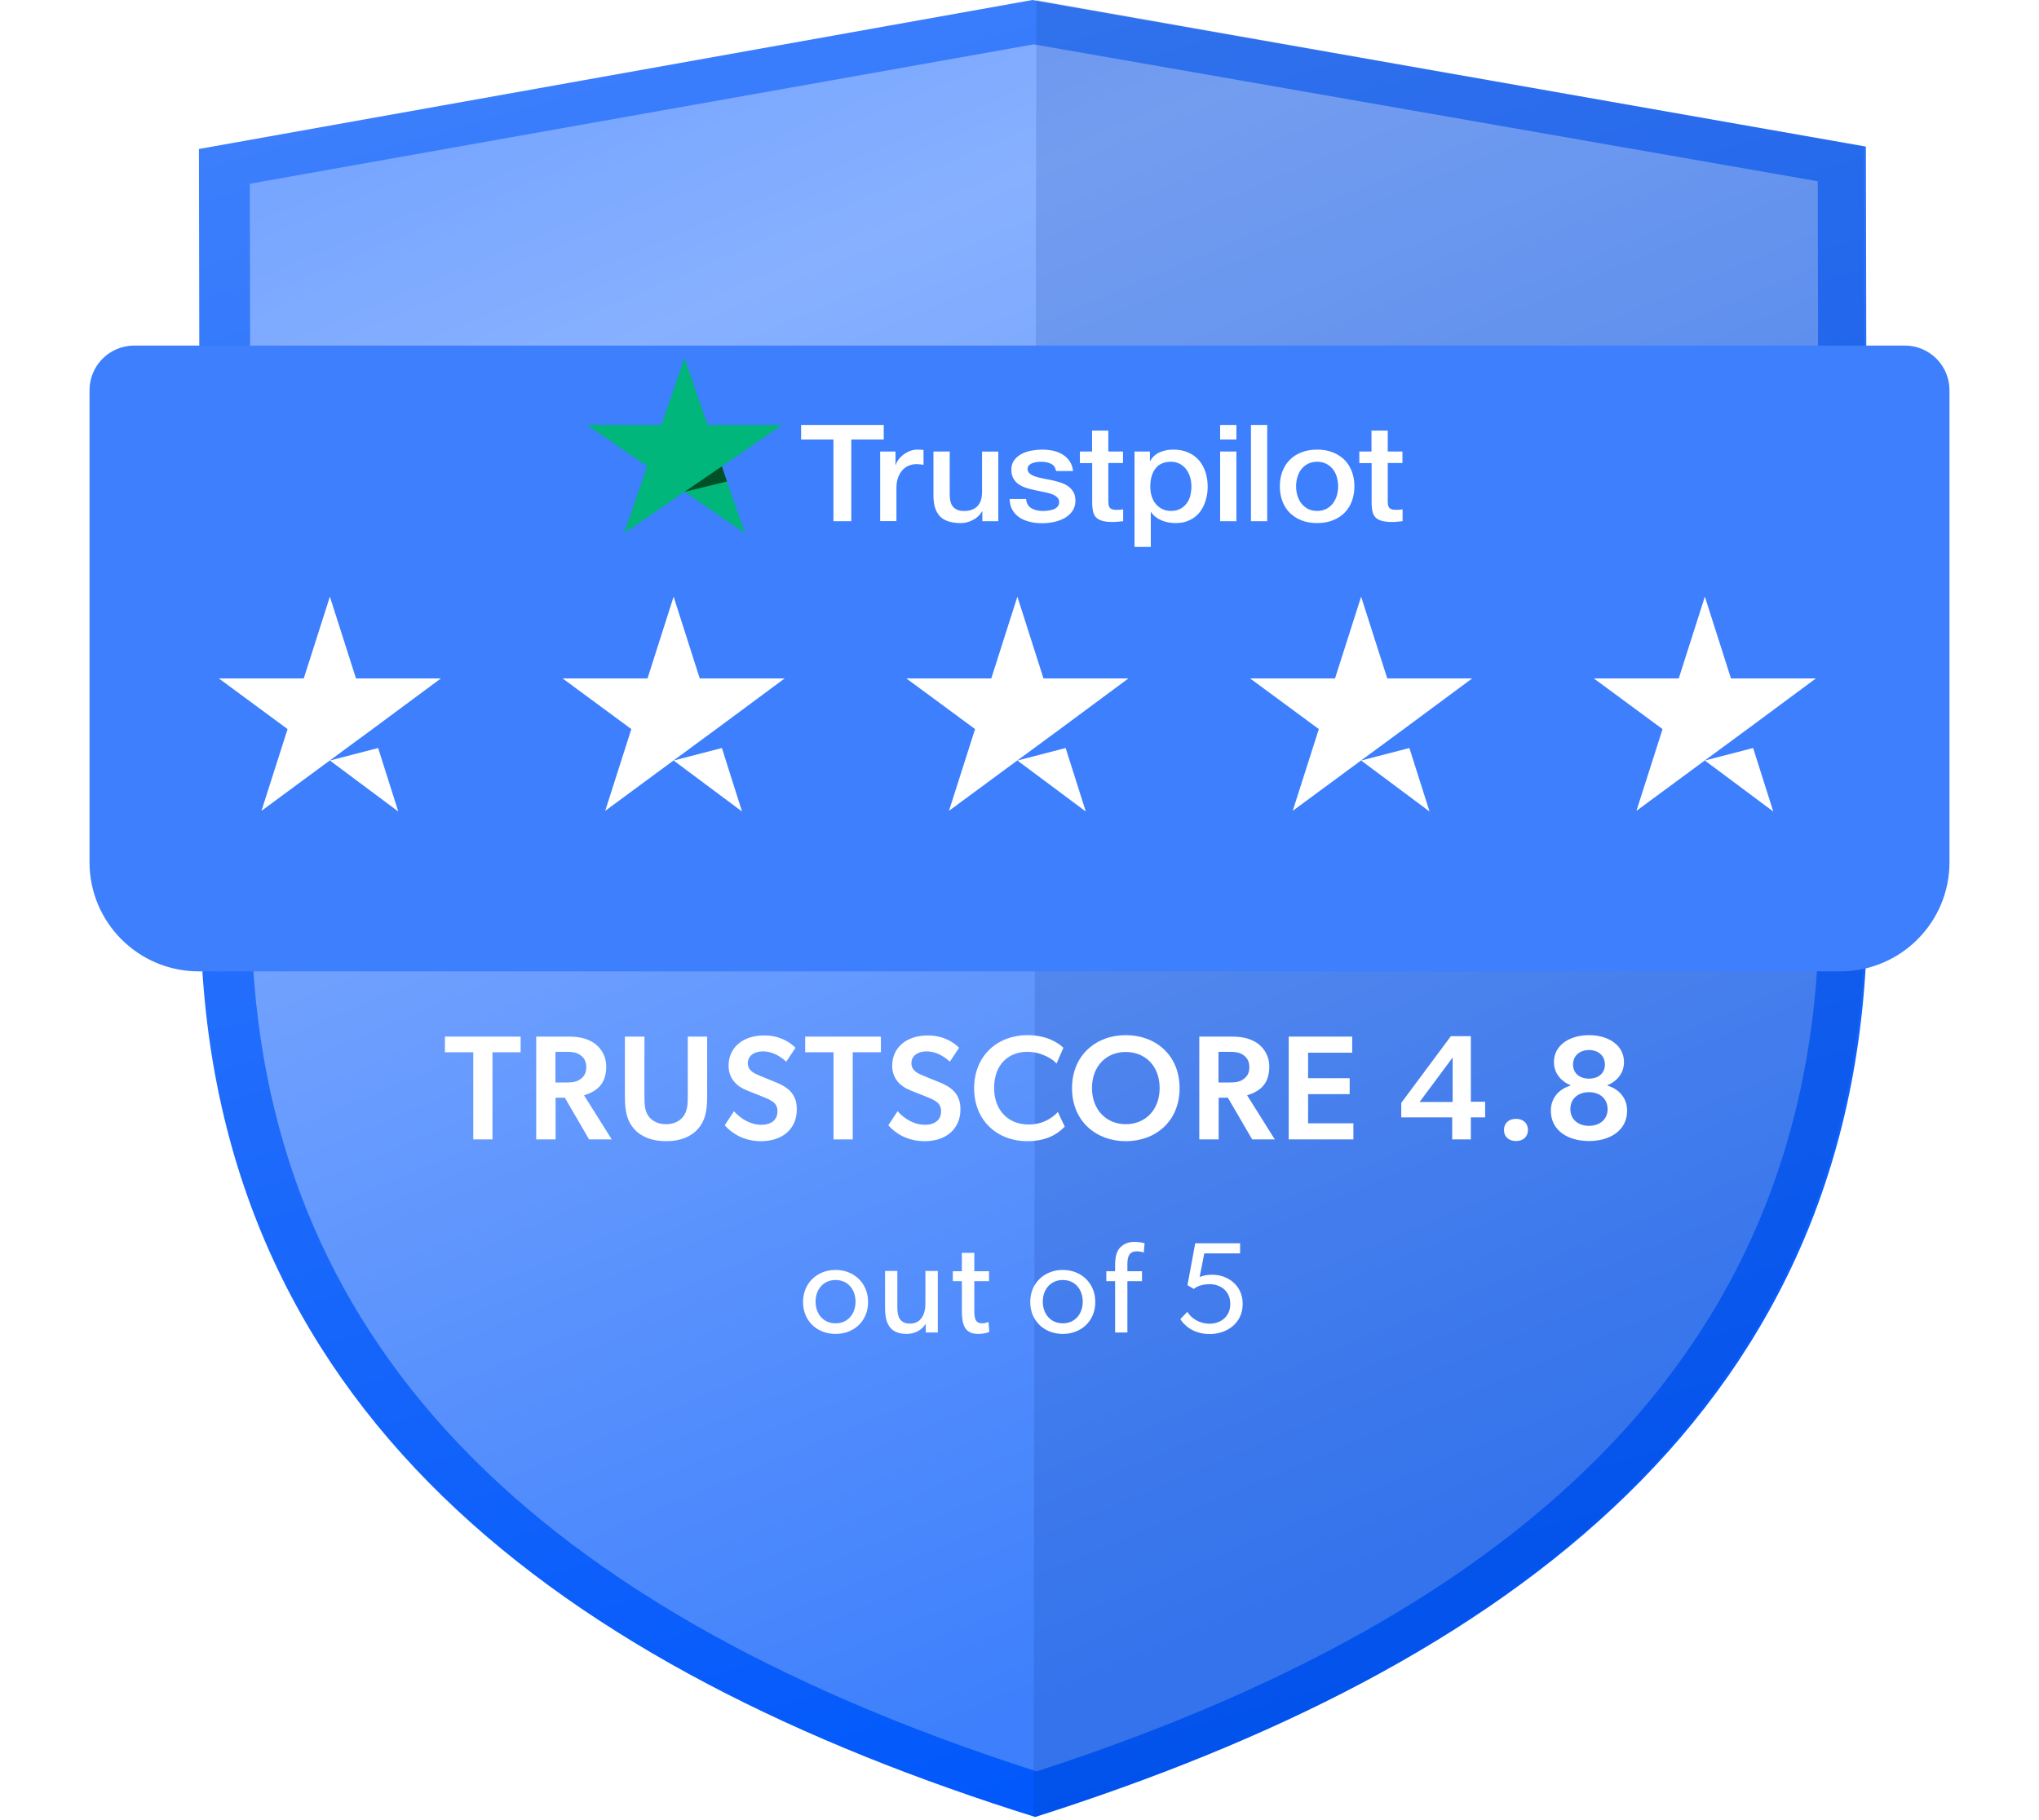 <svg width="205" height="183" viewBox="0 0 205 183" fill="none" xmlns="http://www.w3.org/2000/svg">
<path d="M103.799 0L187.598 14.739L187.737 91.239C187.877 141.673 151.145 167.738 104.079 182.722C57.015 167.982 20.279 141.914 20.14 91.483L20 14.983L103.799 0Z" fill="url(#paint0_linear_11382_71638)"/>
<path d="M182.754 18.228L182.893 91.236C182.893 132.431 157.179 160.952 104.215 178.137C51.109 161.074 25.394 132.675 25.255 91.484L25.115 18.476L103.936 4.46L182.754 18.228Z" fill="url(#paint1_linear_11382_71638)"/>
<path d="M104.193 0L103.916 182.725C150.532 167.985 187.394 141.952 187.532 91.521L187.389 14.733L104.193 0Z" fill="#003395" fill-opacity="0.15"/>
<path d="M87.276 130.932C87.276 129.021 85.846 127.708 84.013 127.708C82.167 127.708 80.737 129.021 80.737 130.932C80.737 132.856 82.167 134.143 84.013 134.143C85.846 134.143 87.276 132.856 87.276 130.932ZM86.015 130.893C86.015 132.115 85.248 133.077 84.013 133.077C82.765 133.077 81.998 132.115 81.998 130.893C81.998 129.684 82.765 128.722 84.013 128.722C85.248 128.722 86.015 129.684 86.015 130.893ZM94.287 134V127.812H93.039V131.127C93.039 132.167 92.597 133.103 91.505 133.103C90.4 133.103 90.218 132.31 90.218 131.465V127.812H88.983V131.517C88.983 133.051 89.438 134.143 91.154 134.143C92.025 134.143 92.727 133.714 93.065 133.116L93.078 134H94.287ZM99.463 133.935L99.385 132.934C99.385 132.934 99.112 133.077 98.748 133.077C98.397 133.077 98.228 132.96 98.111 132.765C97.968 132.505 97.955 132.154 97.955 131.634V128.839H99.437V127.838H97.955V125.992H96.707V127.838H95.797V128.839H96.707V131.66C96.707 132.869 96.785 134.143 98.332 134.143C98.761 134.143 99.138 134.078 99.463 133.935ZM110.12 130.932C110.12 129.021 108.69 127.708 106.857 127.708C105.011 127.708 103.581 129.021 103.581 130.932C103.581 132.856 105.011 134.143 106.857 134.143C108.69 134.143 110.12 132.856 110.12 130.932ZM108.859 130.893C108.859 132.115 108.092 133.077 106.857 133.077C105.609 133.077 104.842 132.115 104.842 130.893C104.842 129.684 105.609 128.722 106.857 128.722C108.092 128.722 108.859 129.684 108.859 130.893ZM115.076 125.03C115.076 125.03 114.725 124.887 114.01 124.887C113.295 124.887 112.801 125.225 112.528 125.563C112.268 125.888 112.112 126.408 112.112 127.214V127.838H111.228V128.839H112.112V134H113.347V128.839H114.816V127.838H113.347V127.149C113.347 126.447 113.477 125.836 114.296 125.836C114.647 125.836 114.998 125.953 114.998 125.953L115.076 125.03ZM124.939 131.127C124.939 129.164 123.34 128.189 121.884 128.189C121.39 128.189 120.961 128.267 120.61 128.423L121.078 126.044H124.679V125.03H120.168L119.388 129.242L120.025 129.619C120.376 129.307 121.026 129.138 121.611 129.138C122.638 129.138 123.691 129.762 123.691 131.127C123.691 132.492 122.625 133.116 121.611 133.116C120.61 133.116 119.765 132.583 119.375 131.92L118.673 132.648C118.998 133.22 119.934 134.156 121.624 134.156C123.314 134.156 124.939 133.09 124.939 131.127Z" fill="white"/>
<g filter="url(#filter0_d_11382_71638)">
<path d="M9 34.75C9 32.267 11.013 30.255 13.495 30.255L191.505 30.255C193.987 30.255 196 32.267 196 34.75V82.208C196 88.272 191.084 93.188 185.02 93.188L19.98 93.188C13.916 93.188 9 88.272 9 82.208L9 34.75Z" fill="#3D7FFC"/>
</g>
<path d="M33.166 76.479L38.017 75.222L40.044 81.609L33.166 76.479ZM44.331 68.222H35.791L33.166 60L30.54 68.222H22L28.912 73.319L26.287 81.541L33.199 76.445L37.452 73.319L44.331 68.222Z" fill="white"/>
<path d="M67.726 76.479L72.578 75.222L74.605 81.609L67.726 76.479ZM78.892 68.222H70.351L67.726 60L65.101 68.222H56.56L63.473 73.319L60.847 81.541L67.759 76.445L72.013 73.319L78.892 68.222Z" fill="white"/>
<path d="M102.287 76.479L107.138 75.222L109.166 81.609L102.287 76.479ZM113.452 68.222H104.912L102.287 60L99.662 68.222H91.121L98.033 73.319L95.408 81.541L102.32 76.445L106.574 73.319L113.452 68.222Z" fill="white"/>
<path d="M136.847 76.479L141.699 75.222L143.726 81.609L136.847 76.479ZM148.013 68.222H139.473L136.847 60L134.222 68.222H125.682L132.594 73.319L129.968 81.541L136.88 76.445L141.134 73.319L148.013 68.222Z" fill="white"/>
<path d="M171.406 76.479L176.258 75.222L178.285 81.609L171.406 76.479ZM182.571 68.222H174.031L171.406 60L168.781 68.222H160.24L167.152 73.319L164.527 81.541L171.439 76.445L175.693 73.319L182.571 68.222Z" fill="white"/>
<g clip-path="url(#clip0_11382_71638)">
<path d="M80.55 42.734H88.853V44.196H85.588V52.412H83.793V44.196H80.543V42.734H80.55ZM88.498 45.404H90.033V46.757H90.062C90.112 46.565 90.207 46.381 90.344 46.203C90.482 46.026 90.648 45.855 90.844 45.712C91.039 45.562 91.256 45.445 91.495 45.35C91.734 45.261 91.98 45.213 92.226 45.213C92.414 45.213 92.552 45.22 92.624 45.227C92.697 45.234 92.769 45.247 92.849 45.254V46.743C92.733 46.722 92.617 46.709 92.494 46.695C92.371 46.681 92.255 46.675 92.139 46.675C91.864 46.675 91.604 46.729 91.358 46.832C91.112 46.934 90.902 47.091 90.721 47.289C90.54 47.494 90.395 47.74 90.286 48.041C90.178 48.341 90.127 48.683 90.127 49.072V52.405H88.491V45.404H88.498ZM100.37 52.412H98.763V51.435H98.734C98.531 51.79 98.234 52.07 97.836 52.282C97.438 52.493 97.033 52.603 96.62 52.603C95.643 52.603 94.933 52.377 94.499 51.92C94.065 51.462 93.848 50.773 93.848 49.85V45.404H95.484V49.7C95.484 50.315 95.607 50.752 95.86 51.005C96.106 51.257 96.461 51.387 96.91 51.387C97.257 51.387 97.539 51.339 97.771 51.237C98.003 51.134 98.191 51.005 98.329 50.834C98.473 50.67 98.575 50.465 98.64 50.233C98.705 50.001 98.734 49.748 98.734 49.475V45.411H100.37V52.412ZM103.157 50.165C103.207 50.615 103.388 50.929 103.7 51.114C104.018 51.291 104.394 51.387 104.836 51.387C104.988 51.387 105.162 51.373 105.357 51.353C105.553 51.333 105.741 51.285 105.907 51.223C106.081 51.162 106.219 51.066 106.334 50.943C106.443 50.82 106.494 50.663 106.486 50.465C106.479 50.267 106.4 50.103 106.255 49.98C106.11 49.85 105.929 49.755 105.705 49.673C105.48 49.598 105.227 49.529 104.937 49.475C104.648 49.42 104.358 49.359 104.062 49.297C103.757 49.236 103.461 49.154 103.178 49.065C102.896 48.976 102.643 48.853 102.418 48.696C102.194 48.546 102.013 48.348 101.883 48.109C101.745 47.87 101.68 47.576 101.68 47.221C101.68 46.839 101.781 46.524 101.977 46.265C102.172 46.005 102.426 45.8 102.722 45.643C103.026 45.486 103.359 45.377 103.729 45.309C104.098 45.247 104.452 45.213 104.785 45.213C105.169 45.213 105.538 45.254 105.886 45.329C106.233 45.404 106.552 45.527 106.834 45.705C107.116 45.876 107.348 46.101 107.536 46.374C107.724 46.647 107.84 46.982 107.891 47.371H106.182C106.103 47.002 105.929 46.75 105.647 46.627C105.364 46.497 105.039 46.436 104.677 46.436C104.561 46.436 104.423 46.443 104.264 46.463C104.105 46.483 103.96 46.518 103.815 46.565C103.678 46.613 103.562 46.688 103.461 46.784C103.367 46.88 103.316 47.002 103.316 47.16C103.316 47.351 103.388 47.501 103.526 47.617C103.663 47.733 103.844 47.829 104.069 47.911C104.293 47.986 104.547 48.054 104.836 48.109C105.126 48.164 105.422 48.225 105.726 48.286C106.023 48.348 106.313 48.43 106.602 48.519C106.892 48.608 107.145 48.73 107.37 48.888C107.594 49.045 107.775 49.236 107.913 49.468C108.05 49.7 108.122 49.994 108.122 50.335C108.122 50.752 108.021 51.1 107.818 51.394C107.616 51.681 107.355 51.92 107.037 52.097C106.718 52.275 106.356 52.412 105.965 52.493C105.574 52.575 105.184 52.617 104.8 52.617C104.329 52.617 103.895 52.569 103.497 52.466C103.099 52.364 102.751 52.214 102.462 52.016C102.172 51.811 101.941 51.558 101.774 51.257C101.608 50.957 101.521 50.595 101.506 50.178H103.157V50.165ZM108.557 45.404H109.795V43.301H111.431V45.404H112.907V46.559H111.431V50.301C111.431 50.465 111.438 50.602 111.452 50.725C111.467 50.841 111.503 50.943 111.554 51.025C111.604 51.107 111.684 51.169 111.792 51.21C111.901 51.251 112.039 51.271 112.227 51.271C112.343 51.271 112.458 51.271 112.574 51.264C112.69 51.257 112.806 51.244 112.922 51.216V52.412C112.741 52.432 112.56 52.446 112.393 52.466C112.22 52.487 112.046 52.493 111.865 52.493C111.431 52.493 111.083 52.453 110.822 52.377C110.562 52.302 110.352 52.186 110.207 52.036C110.055 51.886 109.961 51.701 109.903 51.476C109.852 51.251 109.816 50.991 109.809 50.704V46.572H108.571V45.404H108.557ZM114.065 45.404H115.614V46.354H115.643C115.875 45.944 116.194 45.657 116.606 45.48C117.019 45.302 117.46 45.213 117.945 45.213C118.532 45.213 119.038 45.309 119.473 45.507C119.907 45.698 120.269 45.964 120.559 46.306C120.848 46.647 121.058 47.044 121.203 47.494C121.348 47.945 121.42 48.43 121.42 48.942C121.42 49.413 121.355 49.871 121.224 50.308C121.094 50.752 120.899 51.141 120.638 51.483C120.378 51.824 120.045 52.091 119.639 52.295C119.234 52.5 118.763 52.603 118.213 52.603C117.974 52.603 117.735 52.582 117.497 52.541C117.258 52.5 117.026 52.432 116.809 52.343C116.592 52.255 116.382 52.138 116.201 51.995C116.013 51.852 115.861 51.688 115.73 51.503H115.701V55H114.065V45.404ZM119.784 48.915C119.784 48.601 119.741 48.293 119.654 47.993C119.567 47.692 119.437 47.433 119.263 47.201C119.089 46.968 118.872 46.784 118.619 46.647C118.358 46.511 118.061 46.436 117.728 46.436C117.041 46.436 116.519 46.661 116.172 47.112C115.824 47.562 115.651 48.164 115.651 48.915C115.651 49.27 115.694 49.598 115.788 49.898C115.882 50.199 116.013 50.458 116.201 50.677C116.382 50.895 116.599 51.066 116.852 51.189C117.106 51.319 117.402 51.38 117.735 51.38C118.112 51.38 118.423 51.305 118.684 51.162C118.944 51.018 119.154 50.827 119.321 50.602C119.487 50.37 119.61 50.11 119.683 49.816C119.748 49.523 119.784 49.222 119.784 48.915ZM122.672 42.734H124.308V44.196H122.672V42.734ZM122.672 45.404H124.308V52.412H122.672V45.404ZM125.77 42.734H127.406V52.412H125.77V42.734ZM132.423 52.603C131.829 52.603 131.301 52.507 130.837 52.323C130.374 52.138 129.983 51.879 129.658 51.558C129.339 51.23 129.093 50.841 128.926 50.39C128.76 49.939 128.673 49.441 128.673 48.901C128.673 48.368 128.76 47.877 128.926 47.426C129.093 46.975 129.339 46.586 129.658 46.258C129.976 45.93 130.374 45.678 130.837 45.493C131.301 45.309 131.829 45.213 132.423 45.213C133.016 45.213 133.545 45.309 134.008 45.493C134.471 45.678 134.862 45.937 135.188 46.258C135.506 46.586 135.753 46.975 135.919 47.426C136.086 47.877 136.172 48.368 136.172 48.901C136.172 49.441 136.086 49.939 135.919 50.39C135.753 50.841 135.506 51.23 135.188 51.558C134.869 51.886 134.471 52.138 134.008 52.323C133.545 52.507 133.016 52.603 132.423 52.603ZM132.423 51.38C132.785 51.38 133.103 51.305 133.371 51.162C133.639 51.018 133.856 50.827 134.03 50.595C134.203 50.363 134.327 50.096 134.413 49.803C134.493 49.509 134.536 49.209 134.536 48.901C134.536 48.601 134.493 48.307 134.413 48.007C134.334 47.706 134.203 47.446 134.03 47.214C133.856 46.982 133.639 46.798 133.371 46.654C133.103 46.511 132.785 46.436 132.423 46.436C132.061 46.436 131.742 46.511 131.474 46.654C131.207 46.798 130.989 46.989 130.816 47.214C130.642 47.446 130.519 47.706 130.432 48.007C130.352 48.307 130.309 48.601 130.309 48.901C130.309 49.209 130.352 49.509 130.432 49.803C130.512 50.096 130.642 50.363 130.816 50.595C130.989 50.827 131.207 51.018 131.474 51.162C131.742 51.312 132.061 51.38 132.423 51.38ZM136.65 45.404H137.888V43.301H139.524V45.404H141.001V46.559H139.524V50.301C139.524 50.465 139.531 50.602 139.546 50.725C139.56 50.841 139.596 50.943 139.647 51.025C139.698 51.107 139.777 51.169 139.886 51.21C139.994 51.251 140.132 51.271 140.32 51.271C140.436 51.271 140.552 51.271 140.668 51.264C140.783 51.257 140.899 51.244 141.015 51.216V52.412C140.834 52.432 140.653 52.446 140.487 52.466C140.313 52.487 140.139 52.493 139.958 52.493C139.524 52.493 139.176 52.453 138.916 52.377C138.655 52.302 138.445 52.186 138.301 52.036C138.149 51.886 138.054 51.701 137.997 51.476C137.946 51.251 137.91 50.991 137.902 50.704V46.572H136.665V45.404H136.65Z" fill="white"/>
<path d="M78.639 42.734H71.139L68.823 36L66.499 42.734L59 42.727L65.073 46.893L62.75 53.62L68.823 49.461L74.889 53.62L72.573 46.893L78.639 42.734Z" fill="#00B67A"/>
<path d="M73.093 48.416L72.572 46.893L68.822 49.461L73.093 48.416Z" fill="#005128"/>
</g>
<path d="M47.581 105.818V114.582H49.514V105.818H52.345V104.245H44.735V105.818H47.581ZM56.787 110.387L59.229 114.582H61.506L58.719 110.148C59.978 109.758 60.951 109.039 60.951 107.256C60.951 106.268 60.487 105.474 59.843 104.979C59.199 104.485 58.33 104.245 57.236 104.245H53.911V114.582H55.858V110.387H56.787ZM56.862 108.859H55.843V105.773H56.862C57.491 105.773 57.97 105.818 58.345 106.103C58.734 106.373 58.944 106.747 58.944 107.316C58.944 107.901 58.734 108.245 58.345 108.53C57.97 108.814 57.491 108.859 56.862 108.859ZM71.097 104.245H69.15V110.252C69.15 111.046 69.105 111.75 68.701 112.275C68.326 112.754 67.757 113.054 66.963 113.054C66.184 113.054 65.6 112.754 65.225 112.275C64.821 111.75 64.791 111.046 64.791 110.252V104.245H62.828V110.312C62.828 111.691 63.023 112.694 63.742 113.518C64.446 114.312 65.525 114.761 66.963 114.761C68.401 114.761 69.48 114.312 70.184 113.518C70.903 112.694 71.097 111.691 71.097 110.312V104.245ZM78.09 108.874L76.368 108.17C75.828 107.946 75.184 107.661 75.184 106.912C75.184 106.148 75.858 105.728 76.712 105.728C77.596 105.728 78.39 106.163 79.049 106.762L79.978 105.369C79.364 104.74 78.3 104.126 76.832 104.126C74.66 104.126 73.252 105.369 73.252 107.167C73.252 108.425 74.001 109.219 75.124 109.668L76.742 110.312C77.626 110.672 78.165 110.942 78.165 111.75C78.165 112.649 77.506 113.114 76.547 113.114C75.573 113.114 74.6 112.634 73.791 111.75L72.862 113.159C73.536 113.938 74.75 114.761 76.517 114.761C78.704 114.761 80.112 113.488 80.112 111.571C80.112 110.282 79.543 109.473 78.09 108.874ZM83.801 105.818V114.582H85.733V105.818H88.564V104.245H80.954V105.818H83.801ZM94.54 108.874L92.817 108.17C92.278 107.946 91.633 107.661 91.633 106.912C91.633 106.148 92.308 105.728 93.161 105.728C94.045 105.728 94.839 106.163 95.498 106.762L96.427 105.369C95.813 104.74 94.749 104.126 93.281 104.126C91.109 104.126 89.701 105.369 89.701 107.167C89.701 108.425 90.45 109.219 91.573 109.668L93.191 110.312C94.075 110.672 94.614 110.942 94.614 111.75C94.614 112.649 93.955 113.114 92.997 113.114C92.023 113.114 91.049 112.634 90.24 111.75L89.311 113.159C89.986 113.938 91.199 114.761 92.967 114.761C95.154 114.761 96.562 113.488 96.562 111.571C96.562 110.282 95.993 109.473 94.54 108.874ZM107.047 113.293L106.358 111.825C105.744 112.484 104.785 113.084 103.407 113.084C101.34 113.084 99.947 111.631 99.947 109.399C99.947 106.957 101.49 105.773 103.287 105.773C104.755 105.773 105.924 106.567 106.223 106.957L106.913 105.369C106.493 104.95 105.325 104.096 103.302 104.096C100.306 104.096 97.939 106.148 97.939 109.429C97.939 112.709 100.276 114.761 103.302 114.761C105.34 114.761 106.463 113.923 107.047 113.293ZM113.188 114.761C116.184 114.761 118.596 112.754 118.596 109.429C118.596 106.103 116.184 104.096 113.188 104.096C110.207 104.096 107.781 106.103 107.781 109.429C107.781 112.754 110.207 114.761 113.188 114.761ZM116.589 109.414C116.589 111.661 115.106 113.054 113.188 113.054C111.286 113.054 109.788 111.661 109.788 109.414C109.788 107.167 111.271 105.788 113.188 105.788C115.106 105.788 116.589 107.167 116.589 109.414ZM123.451 110.387L125.893 114.582H128.17L125.384 110.148C126.642 109.758 127.616 109.039 127.616 107.256C127.616 106.268 127.151 105.474 126.507 104.979C125.863 104.485 124.994 104.245 123.901 104.245H120.575V114.582H122.523V110.387H123.451ZM123.526 108.859H122.508V105.773H123.526C124.155 105.773 124.635 105.818 125.009 106.103C125.399 106.373 125.608 106.747 125.608 107.316C125.608 107.901 125.399 108.245 125.009 108.53C124.635 108.814 124.155 108.859 123.526 108.859ZM129.568 104.245V114.582H136.069V112.964H131.515V110.028H135.695V108.425H131.515V105.863H135.949V104.245H129.568ZM146.004 112.365V114.582H147.877V112.365H149.315V110.792H147.877V104.201H145.869L140.881 110.912V112.365H146.004ZM146.049 110.822H142.723L146.049 106.343V110.822ZM152.422 114.746C153.111 114.746 153.621 114.327 153.621 113.638C153.621 112.934 153.111 112.514 152.422 112.514C151.703 112.514 151.209 112.934 151.209 113.638C151.209 114.327 151.703 114.746 152.422 114.746ZM159.755 114.746C161.852 114.746 163.589 113.698 163.589 111.691C163.589 110.447 162.796 109.518 161.612 109.174V109.129C162.361 108.844 163.275 108.08 163.275 106.807C163.275 105.039 161.612 104.096 159.755 104.096C157.897 104.096 156.234 105.039 156.234 106.807C156.234 108.08 157.148 108.844 157.897 109.129V109.174C156.714 109.518 155.92 110.447 155.92 111.691C155.92 113.698 157.657 114.746 159.755 114.746ZM159.755 108.47C158.826 108.47 158.152 107.946 158.152 107.047C158.152 106.163 158.826 105.594 159.755 105.594C160.683 105.594 161.357 106.163 161.357 107.047C161.357 107.946 160.683 108.47 159.755 108.47ZM159.755 113.218C158.736 113.218 157.882 112.619 157.882 111.541C157.882 110.462 158.691 109.833 159.755 109.833C160.818 109.833 161.627 110.462 161.627 111.541C161.627 112.619 160.773 113.218 159.755 113.218Z" fill="white"/>
<defs>
<filter id="filter0_d_11382_71638" x="0.01" y="25.76" width="204.981" height="80.913" filterUnits="userSpaceOnUse" color-interpolation-filters="sRGB">
<feFlood flood-opacity="0" result="BackgroundImageFix"/>
<feColorMatrix in="SourceAlpha" type="matrix" values="0 0 0 0 0 0 0 0 0 0 0 0 0 0 0 0 0 0 127 0" result="hardAlpha"/>
<feOffset dy="4.495"/>
<feGaussianBlur stdDeviation="4.495"/>
<feColorMatrix type="matrix" values="0 0 0 0 0.094 0 0 0 0 0.188 0 0 0 0 0.247 0 0 0 0.19 0"/>
<feBlend mode="normal" in2="BackgroundImageFix" result="effect1_dropShadow_11382_71638"/>
<feBlend mode="normal" in="SourceGraphic" in2="effect1_dropShadow_11382_71638" result="shape"/>
</filter>
<linearGradient id="paint0_linear_11382_71638" x1="62.255" y1="0.001" x2="115.415" y2="183.023" gradientUnits="userSpaceOnUse">
<stop stop-color="#3D7FFC"/>
<stop offset="1" stop-color="#0057FB"/>
</linearGradient>
<linearGradient id="paint1_linear_11382_71638" x1="37.98" y1="4.702" x2="119.541" y2="197.649" gradientUnits="userSpaceOnUse">
<stop stop-color="#72A2FF"/>
<stop offset="0.177" stop-color="#87B0FF"/>
<stop offset="0.859" stop-color="#3D7FFC"/>
</linearGradient>
<clipPath id="clip0_11382_71638">
<rect width="82" height="19" fill="white" transform="translate(59 36)"/>
</clipPath>
</defs>
</svg>
